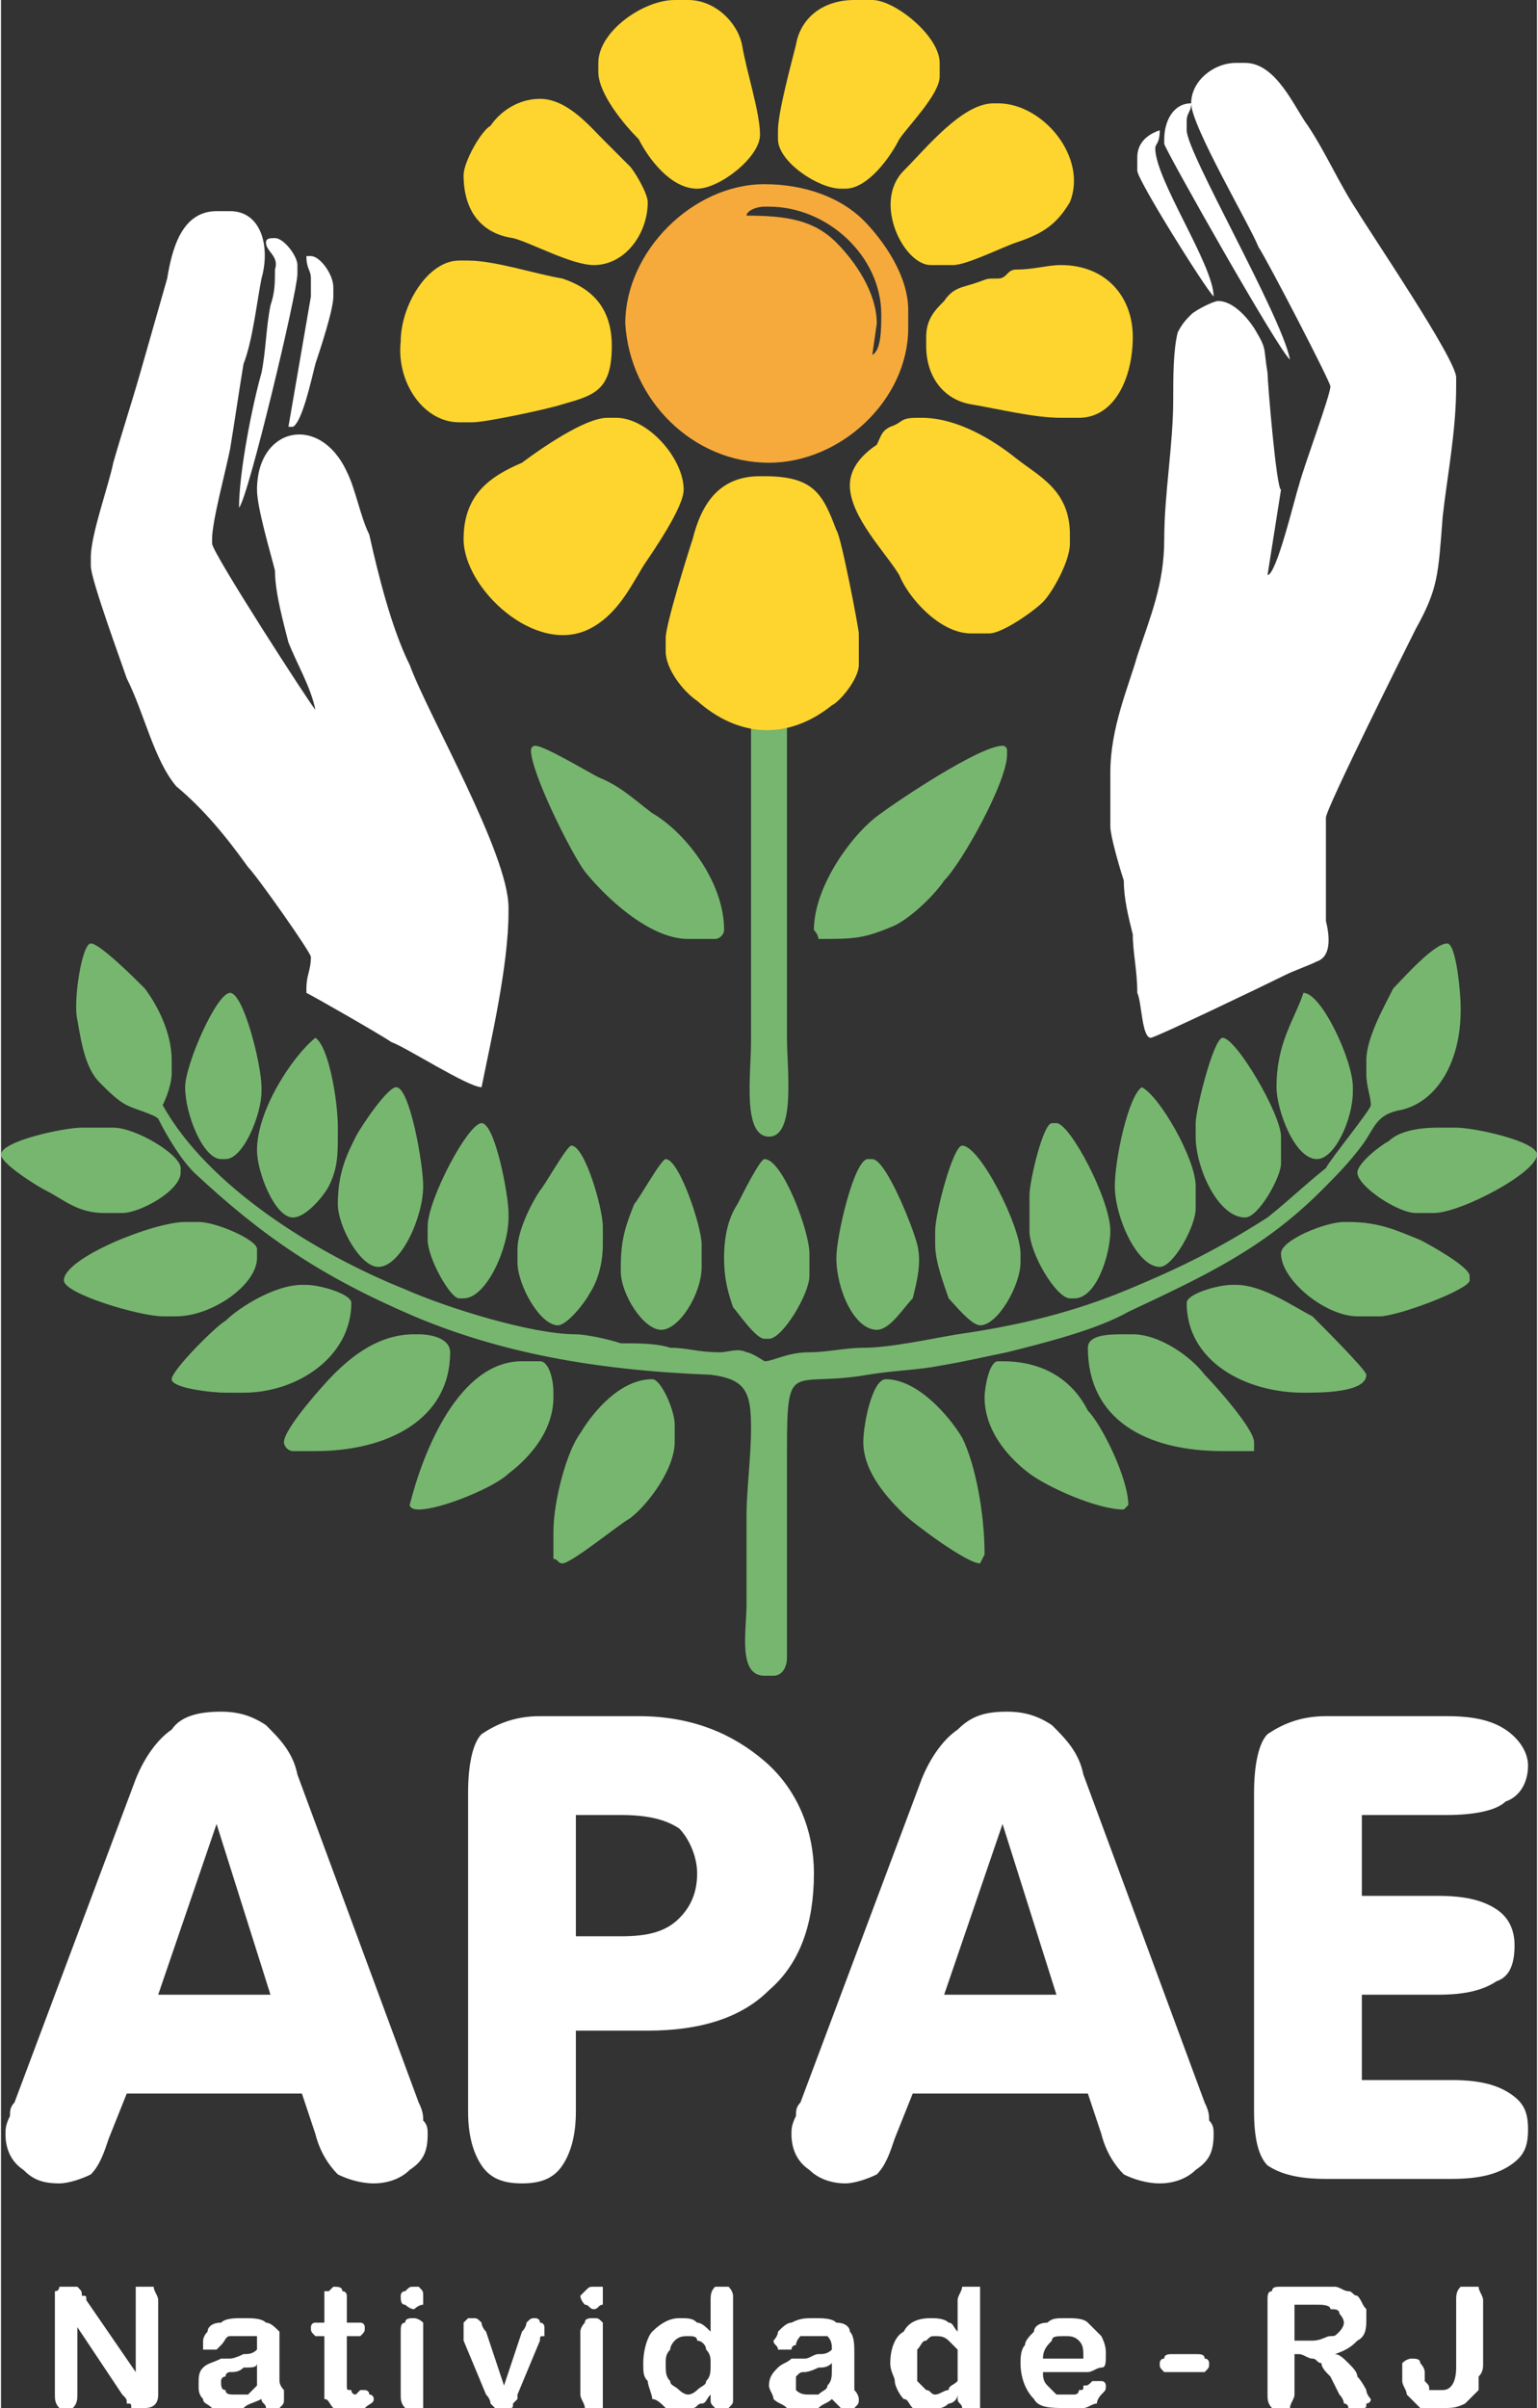 <?xml version="1.0" encoding="UTF-8"?>
<!DOCTYPE svg PUBLIC "-//W3C//DTD SVG 1.1//EN" "http://www.w3.org/Graphics/SVG/1.1/DTD/svg11.dtd">
<!-- Creator: CorelDRAW X8 -->
<svg xmlns="http://www.w3.org/2000/svg" xml:space="preserve" width="115px" height="180px" version="1.1" style="shape-rendering:geometricPrecision; text-rendering:geometricPrecision; image-rendering:optimizeQuality; fill-rule:evenodd; clip-rule:evenodd"
viewBox="0 0 342 536"
 xmlns:xlink="http://www.w3.org/1999/xlink">
 <rect x="0" y="0" width="342" height="536" fill="#333333" stroke="none"/>
 <defs>
  <style type="text/css">
   <![CDATA[
    .fil3 {fill:#FDD52E}
    .fil2 {fill:#F6AA3C}
    .fil1 {fill:#77B66F}
    .fil4 {fill:white}
    .fil0 {fill:white;fill-rule:nonzero}
   ]]>
  </style>
 </defs>
 <g id="Camada_x0020_1">
  <g id="_2704304088256">
   <path class="fil0" d="M28 466l-4 10c-1,3 -2,6 -4,8 -2,1 -5,2 -7,2 -4,0 -6,-1 -8,-3 -3,-2 -4,-5 -4,-8 0,-1 0,-2 1,-4 0,-1 0,-2 1,-3l27 -72c2,-5 5,-9 8,-11 2,-3 6,-4 11,-4 4,0 7,1 10,3 3,3 6,6 7,11l27 73c1,2 1,3 1,4 1,1 1,2 1,3 0,4 -1,6 -4,8 -2,2 -5,3 -8,3 -3,0 -6,-1 -8,-2 -2,-2 -4,-5 -5,-9l-3 -9 -39 0zm7 -22l25 0 -12 -38 -13 38zm93 26c0,5 -1,9 -3,12 -2,3 -5,4 -9,4 -4,0 -7,-1 -9,-4 -2,-3 -3,-7 -3,-12l0 -71c0,-6 1,-11 3,-13 3,-2 7,-4 13,-4l22 0c12,0 21,4 28,10 7,6 11,15 11,25 0,11 -3,20 -10,26 -6,6 -15,9 -27,9l-16 0 0 18zm0 -39l10 0c6,0 10,-1 13,-4 2,-2 4,-5 4,-10 0,-4 -2,-8 -4,-10 -3,-2 -7,-3 -13,-3l-10 0 0 27zm75 35l-4 10c-1,3 -2,6 -4,8 -2,1 -5,2 -7,2 -3,0 -6,-1 -8,-3 -3,-2 -4,-5 -4,-8 0,-1 0,-2 1,-4 0,-1 0,-2 1,-3l27 -72c2,-5 5,-9 8,-11 3,-3 6,-4 11,-4 4,0 7,1 10,3 3,3 6,6 7,11l27 73c1,2 1,3 1,4 1,1 1,2 1,3 0,4 -1,6 -4,8 -2,2 -5,3 -8,3 -3,0 -6,-1 -8,-2 -2,-2 -4,-5 -5,-9l-3 -9 -39 0zm7 -22l25 0 -12 -38 -13 38zm112 -62c6,0 10,1 13,3 3,2 5,5 5,8 0,4 -2,7 -5,8 -2,2 -7,3 -13,3l-19 0 0 18 17 0c6,0 10,1 13,3 3,2 4,5 4,8 0,4 -1,7 -4,8 -3,2 -7,3 -13,3l-17 0 0 19 20 0c6,0 10,1 13,3 3,2 4,4 4,8 0,4 -1,6 -4,8 -3,2 -7,3 -13,3l-28 0c-6,0 -10,-1 -13,-3 -2,-2 -3,-6 -3,-12l0 -71c0,-6 1,-11 3,-13 3,-2 7,-4 13,-4l27 0z"/>
   <path class="fil1" d="M167 159l0 48c0,8 0,17 0,25 0,7 -2,21 4,21l0 0c6,0 4,-15 4,-22 0,-8 0,-16 0,-24l0 -48 -8 0zm14 48c0,0 1,1 1,2 8,0 10,0 17,-3 4,-2 9,-7 11,-10 4,-4 14,-22 14,-28l0 -1c0,0 0,-1 -1,-1 -5,0 -23,12 -27,15 -6,4 -15,16 -15,26zm-63 -40c0,5 9,23 12,27 4,5 14,15 23,15l6 0c1,0 2,-1 2,-2 0,-11 -9,-22 -16,-26 -4,-3 -7,-6 -12,-8 -2,-1 -12,-7 -14,-7 -1,0 -1,1 -1,1z"/>
   <path class="fil2" d="M196 70c0,3 0,8 -2,9l1 -7c0,-7 -5,-14 -9,-18 -5,-5 -11,-6 -20,-6 0,-1 2,-2 4,-2l1 0c13,0 25,11 25,24zm-25 33c16,0 31,-14 31,-30l0 -4c0,-8 -6,-16 -10,-20 -5,-5 -13,-8 -22,-8 -16,0 -31,15 -31,31 1,17 15,31 32,31z"/>
   <path class="fil3" d="M189 108c0,7 8,15 11,20 2,5 9,13 16,13l4 0c3,0 10,-5 12,-7 2,-2 6,-9 6,-13l0 -2c0,-10 -7,-13 -12,-17 -5,-4 -13,-9 -21,-9l-1 0c-4,0 -3,1 -6,2 -2,1 -2,2 -3,4 -3,2 -6,5 -6,9zm-41 37c0,4 4,9 7,11 9,8 20,9 30,1 2,-1 6,-6 6,-9l0 -7c0,-1 -4,-22 -5,-23 -3,-8 -5,-12 -16,-12l-1 0c-9,0 -13,6 -15,14 -1,3 -6,19 -6,22l0 3zm-45 -25l0 0c0,11 16,26 28,20 6,-3 9,-9 12,-14 2,-3 9,-13 9,-17l0 0c0,-7 -8,-16 -15,-16l-2 0c-5,0 -15,7 -19,10 -7,3 -13,7 -13,17zm-1 -26l3 0c3,0 17,-3 20,-4 7,-2 11,-3 11,-13l0 0c0,-9 -5,-13 -11,-15 -6,-1 -15,-4 -21,-4l-2 0c-7,0 -13,10 -13,18 -1,9 5,18 13,18zm1 -55c0,8 4,13 11,14 4,1 13,6 18,6l0 0c7,0 12,-7 12,-14 0,-2 -3,-7 -4,-8 -1,-1 -4,-4 -6,-6 -3,-3 -8,-9 -14,-9 -5,0 -9,3 -11,6 -2,1 -6,8 -6,11zm30 -25l0 2c0,5 6,12 9,15 2,4 7,11 13,11l0 0c5,0 14,-7 14,-12 0,-5 -3,-14 -4,-20 -1,-5 -6,-10 -12,-10l-3 0c-7,0 -17,7 -17,14zm40 15l0 2c0,5 9,11 14,11l1 0c5,0 10,-7 12,-11 2,-3 9,-10 9,-14l0 -3c0,-6 -10,-14 -15,-14l-4 0c-7,0 -12,4 -13,10 -1,4 -4,15 -4,19zm34 30l5 0c3,0 11,-4 14,-5 6,-2 9,-4 12,-9 4,-10 -6,-22 -16,-22l-1 0c-7,0 -15,10 -20,15 -7,7 0,21 6,21zm-1 16l0 2c0,7 4,12 10,13 6,1 14,3 20,3l4 0c8,0 12,-9 12,-18l0 0c0,-9 -6,-16 -16,-16 -3,0 -6,1 -10,1 -2,0 -2,2 -4,2 -3,0 -2,0 -5,1 -3,1 -5,1 -7,4 -2,2 -4,4 -4,8z"/>
   <path class="fil4" d="M250 196c0,4 1,8 2,12 0,4 1,8 1,13 1,2 1,10 3,10 1,0 26,-12 30,-14 2,-1 5,-2 7,-3 3,-1 3,-5 2,-9 0,-7 0,-13 0,-21l0 -2c0,-2 18,-38 20,-42 5,-9 5,-12 6,-25 1,-9 3,-19 3,-29l0 -2c0,-4 -19,-32 -22,-37 -4,-6 -7,-13 -11,-19 -3,-4 -7,-14 -14,-14l-2 0c-5,0 -10,4 -10,9 0,5 13,27 15,32 2,3 16,30 16,31l0 0c0,2 -6,18 -7,22 -1,3 -5,20 -7,20l3 -19c-1,0 -3,-24 -3,-26 -1,-6 0,-5 -3,-10 -2,-3 -5,-6 -8,-6 -1,0 -5,2 -6,3 -1,1 -2,2 -3,4 -1,4 -1,10 -1,15 0,10 -2,21 -2,31 0,10 -3,17 -6,26 -2,7 -6,16 -6,26l0 12c0,2 2,9 3,12zm3 -161l0 3c0,2 15,26 17,28 0,-7 -13,-26 -13,-33 0,-1 1,-1 1,-4 -3,1 -5,3 -5,6zm6 -4l0 1c0,1 26,47 28,48 -2,-10 -23,-46 -23,-51l0 -2c0,-2 1,-2 1,-4 -4,0 -6,4 -6,8zm-212 89c0,-4 3,-15 4,-20 1,-6 2,-13 3,-19 2,-5 3,-14 4,-19 2,-7 0,-15 -7,-15l-3 0c-8,0 -10,9 -11,15 -2,7 -4,14 -6,21 -2,7 -4,13 -6,20 -1,5 -5,16 -5,21l0 2c0,3 7,22 8,25 4,8 6,18 11,24 6,5 11,11 16,18 2,2 14,19 14,20 0,3 -1,4 -1,7l0 1c2,1 16,9 19,11 3,1 17,10 20,10 2,-10 6,-27 6,-39l0 -1c0,-12 -18,-43 -22,-54 -4,-8 -7,-20 -9,-29 -2,-4 -3,-10 -5,-14 -6,-13 -20,-10 -20,4 0,4 3,14 4,18 0,5 2,12 3,16 2,5 5,10 6,15 -1,-1 -23,-35 -23,-37l0 -1zm22 -58l0 4 -5 29 1 0c2,-1 4,-10 5,-14 1,-3 4,-12 4,-15l0 -2c0,-3 -3,-7 -5,-7l-1 0c0,3 1,3 1,5zm-10 -8c0,2 3,3 2,6 0,3 0,5 -1,8 -1,5 -1,10 -2,15 -2,7 -5,22 -5,30 2,-2 13,-48 13,-52l0 -2c0,-2 -3,-6 -5,-6l0 0c-1,0 -2,0 -2,1z"/>
   <path class="fil1" d="M41 242c0,6 4,16 8,16l1 0c4,0 8,-10 8,-15l0 -1c0,-5 -4,-21 -7,-21 -3,0 -10,16 -10,21zm151 79c0,7 6,13 9,16 2,2 14,11 17,11 0,0 1,-2 1,-2 0,-9 -2,-20 -5,-26 -3,-5 -10,-13 -17,-13 -3,0 -5,10 -5,14zm-67 27c2,0 13,-9 15,-10 4,-3 10,-11 10,-17l0 -4c0,-3 -3,-10 -5,-10 -7,0 -13,7 -16,12 -3,4 -6,15 -6,22l0 4c0,1 0,1 0,2 1,0 1,1 2,1zm94 -37c0,8 6,14 10,17 4,3 15,8 21,8 0,0 1,-1 1,-1 0,-6 -6,-18 -9,-21 -3,-6 -9,-11 -19,-11l-1 0c-2,0 -3,6 -3,8zm-126 25c5,0 17,-5 20,-8 4,-3 10,-9 10,-17l0 -1c0,-3 -1,-7 -3,-7l-4 0c-14,0 -22,20 -25,32 0,0 0,1 2,1l0 0zm-23 -13c16,0 30,-7 30,-22l0 0c0,-3 -4,-4 -7,-4l-1 0c-8,0 -14,5 -18,9 -2,2 -11,12 -11,15 0,1 1,2 2,2l5 0zm172 -23c0,16 13,23 30,23l5 0c1,0 1,0 2,0l0 -2c0,-3 -9,-13 -11,-15 -3,-4 -10,-9 -16,-9l-2 0c-3,0 -8,0 -8,3zm-188 10c12,0 24,-8 24,-20 0,-2 -7,-4 -10,-4l-1 0c-6,0 -14,5 -17,8 -2,1 -12,11 -12,13 0,2 9,3 12,3l4 0zm210 -20c0,13 13,20 26,20 4,0 14,0 14,-4 0,-1 -10,-11 -12,-13 -4,-2 -11,-7 -17,-7l-1 0c-3,0 -10,2 -10,4l0 0zm31 -30c-5,4 -8,7 -13,11 -11,7 -19,11 -31,16 -12,5 -24,8 -38,10 -6,1 -15,3 -21,3 -4,0 -8,1 -12,1 -5,0 -8,2 -10,2 0,0 -3,-2 -4,-2 -2,-1 -4,0 -6,0 -5,0 -7,-1 -11,-1 -3,-1 -7,-1 -11,-1 -3,-1 -8,-2 -10,-2 -10,0 -29,-6 -38,-10 -20,-8 -44,-23 -54,-41 1,-2 2,-5 2,-7l0 -3c0,-6 -3,-12 -6,-16 -2,-2 -10,-10 -12,-10 -2,0 -4,13 -3,17 1,6 2,11 5,14 2,2 4,4 6,5 2,1 6,2 7,3 2,4 5,9 8,12 15,14 28,23 49,32 19,8 40,12 66,13 8,1 9,4 9,12 0,6 -1,14 -1,19 0,7 0,14 0,20 0,6 -2,16 4,16l2 0c2,0 3,-2 3,-4l0 -11c0,-12 0,-23 0,-35 0,-21 1,-14 18,-17 6,-1 11,-1 16,-2 6,-1 10,-2 15,-3 8,-2 20,-5 27,-9 17,-8 30,-14 43,-27 3,-3 6,-6 9,-10 3,-4 3,-7 9,-8 8,-2 13,-11 13,-22l0 -1c0,-3 -1,-14 -3,-14 -3,0 -10,8 -12,10 -2,4 -6,11 -6,16l0 3c0,3 1,5 1,7 0,1 -9,12 -10,14zm-134 20c0,5 1,8 2,11 1,1 5,7 7,7l1 0c3,0 9,-10 9,-14l0 -5c0,-5 -6,-21 -10,-21 -1,0 -5,8 -6,10 -2,3 -3,7 -3,12zm34 16c3,0 6,-5 8,-7 1,-4 2,-8 1,-12 -1,-4 -7,-19 -10,-19l-1 0c-3,0 -7,17 -7,22 0,7 4,16 9,16zm-57 -13c0,5 5,13 9,13 4,0 9,-8 9,-14l0 -5c0,-4 -5,-19 -8,-19 -1,0 -6,9 -7,10 -2,5 -3,8 -3,14l0 1zm70 -6c0,4 2,9 3,12 1,1 5,6 7,6 4,0 9,-9 9,-14l0 -2c0,-6 -9,-24 -13,-24 -2,0 -6,15 -6,19l0 3zm-84 18c2,0 6,-5 7,-7 2,-3 3,-7 3,-11l0 -4c0,-4 -4,-18 -7,-18 -1,0 -6,9 -7,10 -2,3 -5,9 -5,13l0 3c0,5 5,14 9,14zm161 -16c0,6 10,14 17,14l5 0c4,0 20,-6 20,-8l0 -1c0,-2 -9,-7 -11,-8 -5,-2 -9,-4 -16,-4l-1 0c-4,0 -14,4 -14,7zm-246 14c8,0 18,-7 18,-13l0 -2c0,-2 -9,-6 -13,-6l-3 0c-7,0 -27,8 -27,13 0,3 17,8 22,8l3 0zm190 -19c0,5 6,15 9,15l1 0c5,0 8,-10 8,-15 0,-7 -9,-24 -12,-24l-1 0c-2,0 -5,13 -5,16l0 8zm-126 15c5,0 10,-11 10,-18l0 -1c0,-4 -3,-20 -6,-20 -3,0 -12,17 -12,23l0 3c0,4 5,13 7,13l1 0zm-19 -7c5,0 10,-11 10,-18l0 0c0,-5 -3,-22 -6,-22 -2,0 -8,9 -9,11 -2,4 -4,8 -4,15 0,5 5,14 9,14zm182 -29c0,7 5,18 11,18 3,0 8,-9 8,-12l0 -6c0,-5 -10,-22 -13,-22 -2,0 -6,16 -6,19l0 3zm-201 18c3,0 7,-5 8,-7 2,-4 2,-7 2,-12l0 -1c0,-6 -2,-18 -5,-20 -5,4 -13,16 -13,25 0,5 4,15 8,15zm254 -1c6,0 23,-9 23,-13 0,-3 -14,-6 -18,-6l-4 0c-5,0 -9,1 -11,3 -2,1 -7,5 -7,7 0,3 9,9 13,9l4 0zm-319 -13c0,2 8,7 10,8 4,2 7,5 13,5l4 0c4,0 13,-5 13,-9l0 -1c0,-3 -10,-9 -15,-9l-7 0c-4,0 -18,3 -18,6l0 0zm254 -15c-3,2 -6,16 -6,22 0,7 5,18 10,18l0 0c3,0 8,-9 8,-13l0 -5c0,-6 -8,-20 -12,-22zm30 0c0,5 4,16 9,16 4,0 8,-9 8,-15l0 -1c0,-6 -7,-21 -11,-21 -2,6 -6,11 -6,21z"/>
   <path class="fil0" d="M19 512l11 16 0 -16c0,-1 0,-2 0,-3 1,0 1,0 2,0 1,0 1,0 2,0 0,1 1,2 1,3l0 21c0,2 -1,3 -3,3 -1,0 -1,0 -2,0 0,0 0,0 -1,0 0,-1 0,-1 -1,-1 0,-1 0,-1 -1,-2l-10 -15 0 15c0,1 0,2 -1,3 0,0 -1,0 -1,0 -1,0 -2,0 -2,0 -1,-1 -1,-2 -1,-3l0 -20c0,-1 0,-2 0,-3 1,0 1,-1 1,-1 1,0 2,0 2,0 1,0 1,0 1,0 1,0 1,0 1,0 1,1 1,1 1,2 1,0 1,0 1,1zm39 22c-2,1 -3,1 -4,2 -1,0 -2,0 -4,0 -1,0 -2,0 -3,0 -1,-1 -2,-1 -2,-2 -1,-1 -1,-2 -1,-3 0,-2 0,-3 1,-4 1,-1 2,-1 4,-2 0,0 1,0 2,0 1,0 3,-1 3,-1 1,0 2,0 3,-1 0,-1 0,-2 0,-3 -1,0 -2,0 -3,0 -2,0 -3,0 -3,0 -1,0 -1,1 -2,2 0,0 -1,1 -1,1 0,0 -1,0 -1,0 -1,0 -1,0 -2,0 0,-1 0,-1 0,-2 0,0 0,-1 1,-2 0,-1 1,-2 3,-2 1,-1 3,-1 5,-1 2,0 4,0 5,1 1,0 2,1 3,2 0,1 0,3 0,5 0,1 0,2 0,3 0,1 0,2 0,3 0,0 0,1 1,2 0,1 0,2 0,2 0,1 0,1 -1,2 0,0 -1,0 -1,0 -1,0 -1,0 -2,0 0,-1 -1,-1 -1,-2zm-1 -8c0,1 -1,1 -3,1 -1,1 -2,1 -3,1 0,0 -1,0 -1,1 -1,0 -1,1 -1,1 0,1 0,2 1,2 0,1 1,1 2,1 1,0 2,0 3,0 1,-1 1,-1 2,-2 0,-1 0,-2 0,-4l0 -1zm14 -9l1 0 0 -4c0,0 0,-1 0,-1 0,-1 0,-1 0,-2 1,0 1,0 1,0 1,-1 1,-1 1,-1 1,0 2,0 2,1 1,0 1,1 1,1 0,1 0,1 0,2l0 4 2 0c1,0 1,0 1,0 1,0 1,1 1,1 0,1 0,1 -1,2 0,0 -1,0 -2,0l-1 0 0 9c0,1 0,2 0,2 0,1 0,1 1,1 0,0 0,1 1,1 0,0 0,0 1,-1 0,0 1,0 1,0 0,0 1,0 1,1 1,0 1,1 1,1 0,1 -1,1 -2,2 -1,0 -2,0 -3,0 -2,0 -3,0 -4,0 -1,-1 -1,-2 -2,-2 0,-1 0,-3 0,-4l0 -10 -1 0c0,0 -1,0 -1,0 -1,-1 -1,-1 -1,-2 0,0 0,-1 1,-1 0,0 1,0 1,0zm23 2l0 14c0,1 0,2 0,3 -1,0 -2,0 -2,0 -1,0 -2,0 -2,0 -1,-1 -1,-2 -1,-3l0 -14c0,-1 0,-2 1,-2 0,-1 1,-1 2,-1 0,0 1,0 2,1 0,0 0,1 0,2zm-2 -5c-1,0 -2,-1 -2,-1 -1,0 -1,-1 -1,-2 0,0 0,-1 1,-1 1,-1 1,-1 2,-1 0,0 1,0 1,0 1,1 1,1 1,2 0,1 0,2 0,2 -1,0 -2,1 -2,1zm16 5l4 12 4 -12c1,-1 1,-2 1,-2 1,-1 1,-1 2,-1 0,0 1,0 1,1 1,0 1,1 1,1 0,0 0,1 0,1 0,0 0,1 0,1 -1,0 -1,0 -1,1l-5 12c0,0 0,0 0,1 0,0 -1,1 -1,1 0,1 0,1 -1,1 0,0 -1,0 -1,0 -1,0 -1,0 -2,0 0,0 -1,-1 -1,-1 0,0 0,-1 -1,-2l-5 -12c0,0 0,-1 0,-1 0,0 0,-1 0,-1 0,0 0,-1 0,-1 0,0 0,0 0,-1 0,0 0,0 1,-1 0,0 1,0 1,0 1,0 1,0 2,1 0,0 0,1 1,2zm26 0l0 14c0,1 0,2 0,3 -1,0 -1,0 -2,0 -1,0 -2,0 -2,0 0,-1 -1,-2 -1,-3l0 -14c0,-1 1,-2 1,-2 0,-1 1,-1 2,-1 1,0 1,0 2,1 0,0 0,1 0,2zm-2 -5c-1,0 -1,-1 -2,-1 0,0 -1,-1 -1,-2 0,0 1,-1 1,-1 1,-1 1,-1 2,-1 1,0 1,0 2,0 0,1 0,1 0,2 0,1 0,2 0,2 -1,0 -1,1 -2,1zm26 20l0 -1c-1,1 -1,2 -2,2 -1,0 -1,1 -2,1 -1,0 -2,0 -3,0 -1,0 -2,0 -3,0 -1,-1 -2,-2 -3,-2 0,-1 -1,-3 -1,-4 -1,-1 -1,-2 -1,-4 0,-3 1,-6 2,-7 2,-2 4,-3 6,-3 2,0 3,0 4,1 1,0 2,1 3,2l0 -7c0,-1 0,-2 1,-3 0,0 1,0 1,0 1,0 2,0 2,0 1,1 1,2 1,2l0 23c0,1 0,1 -1,2 0,0 -1,0 -2,0 0,0 -1,0 -1,0 -1,-1 -1,-1 -1,-2zm-10 -8c0,2 0,3 1,4 0,1 1,1 2,2 0,0 1,1 2,1 1,0 2,-1 2,-1 1,-1 2,-1 2,-2 1,-1 1,-2 1,-4 0,-1 0,-2 -1,-3 0,-1 -1,-2 -2,-2 0,-1 -1,-1 -2,-1 -1,0 -2,0 -3,1 0,0 -1,1 -1,2 -1,1 -1,2 -1,3zm37 8c-1,1 -2,1 -3,2 -1,0 -3,0 -4,0 -1,0 -3,0 -3,0 -1,-1 -2,-1 -3,-2 0,-1 -1,-2 -1,-3 0,-2 1,-3 2,-4 1,-1 2,-1 3,-2 1,0 1,0 3,0 1,0 2,-1 3,-1 1,0 2,0 3,-1 0,-1 0,-2 -1,-3 0,0 -1,0 -3,0 -1,0 -2,0 -3,0 0,0 -1,1 -1,2 -1,0 -1,1 -1,1 -1,0 -1,0 -2,0 0,0 -1,0 -1,0 0,-1 -1,-1 -1,-2 0,0 1,-1 1,-2 1,-1 2,-2 3,-2 2,-1 3,-1 5,-1 2,0 4,0 5,1 2,0 3,1 3,2 1,1 1,3 1,5 0,1 0,2 0,3 0,1 0,2 0,3 0,0 0,1 0,2 1,1 1,2 1,2 0,1 0,1 -1,2 0,0 -1,0 -2,0 0,0 -1,0 -1,0 -1,-1 -1,-1 -2,-2zm0 -8c-1,1 -2,1 -3,1 -2,1 -3,1 -3,1 -1,0 -1,0 -2,1 0,0 0,1 0,1 0,1 0,2 0,2 1,1 2,1 3,1 1,0 2,0 2,0 1,-1 2,-1 2,-2 1,-1 1,-2 1,-4l0 -1zm28 8l0 -1c0,1 -1,2 -2,2 0,0 -1,1 -2,1 0,0 -1,0 -2,0 -1,0 -3,0 -4,0 -1,-1 -1,-2 -2,-2 -1,-1 -2,-3 -2,-4 0,-1 -1,-2 -1,-4 0,-3 1,-6 3,-7 1,-2 3,-3 6,-3 1,0 3,0 4,1 1,0 1,1 2,2l0 -7c0,-1 1,-2 1,-3 0,0 1,0 2,0 1,0 1,0 2,0 0,1 0,2 0,2l0 23c0,1 0,1 0,2 -1,0 -1,0 -2,0 -1,0 -1,0 -2,0 0,-1 -1,-1 -1,-2zm-9 -8c0,2 0,3 0,4 1,1 1,1 2,2 1,0 1,1 2,1 1,0 2,-1 3,-1 0,-1 1,-1 2,-2 0,-1 0,-2 0,-4 0,-1 0,-2 0,-3 -1,-1 -2,-2 -2,-2 -1,-1 -2,-1 -3,-1 -1,0 -1,0 -2,1 -1,0 -1,1 -2,2 0,1 0,2 0,3zm38 2l-10 0c0,1 0,2 1,3 0,0 1,1 2,2 0,0 1,0 2,0 1,0 1,0 2,0 0,0 1,0 1,-1 1,0 1,0 1,-1 1,0 1,0 2,-1 0,0 1,0 1,0 1,0 1,0 1,0 1,0 1,1 1,1 0,1 0,1 -1,2 0,0 -1,1 -1,2 -1,0 -2,1 -3,1 -1,0 -2,0 -4,0 -3,0 -6,0 -7,-2 -2,-2 -3,-5 -3,-8 0,-1 0,-3 1,-4 0,-1 1,-2 2,-3 0,-1 1,-2 3,-2 1,-1 2,-1 4,-1 2,0 4,0 5,1 1,1 2,2 3,3 1,2 1,3 1,4 0,2 0,3 -1,3 -1,0 -2,1 -3,1zm-10 -3l9 0c0,-2 0,-3 -1,-4 -1,-1 -2,-1 -3,-1 -2,0 -3,0 -3,1 -1,1 -2,2 -2,4zm34 3l-5 0c-1,0 -2,0 -2,0 -1,-1 -1,-1 -1,-2 0,0 0,-1 1,-1 0,-1 1,-1 2,-1l5 0c1,0 2,0 2,1 1,0 1,1 1,1 0,1 0,1 -1,2 0,0 -1,0 -2,0zm23 -4l-1 0 0 9c0,1 -1,2 -1,3 -1,0 -1,0 -2,0 -1,0 -2,0 -2,0 -1,-1 -1,-2 -1,-3l0 -21c0,-1 0,-2 1,-2 0,-1 1,-1 2,-1l9 0c2,0 3,0 3,0 1,0 2,1 3,1 1,0 1,1 2,1 1,1 1,2 2,3 0,1 0,1 0,2 0,2 0,4 -2,5 -1,1 -2,2 -5,3 1,0 2,1 3,2 1,1 2,2 2,3 1,1 2,3 2,3 0,1 1,2 1,2 0,1 -1,1 -1,1 0,1 0,1 -1,1 0,0 -1,0 -1,0 -1,0 -1,0 -2,0 0,0 0,-1 -1,-1 0,0 0,-1 -1,-2l-2 -4c-1,-1 -2,-2 -2,-3 -1,0 -1,-1 -2,-1 -1,0 -2,-1 -3,-1zm4 -11l-5 0 0 8 4 0c2,0 3,-1 4,-1 1,0 1,0 2,-1 0,0 1,-1 1,-2 0,-1 -1,-2 -1,-2 0,-1 -1,-1 -2,-1 0,-1 -2,-1 -3,-1zm37 -1l0 14c0,1 0,2 -1,3 0,1 0,2 0,3 -1,1 -2,2 -3,3 -2,1 -3,1 -5,1 -2,0 -4,0 -5,0 -1,-1 -2,-2 -3,-3 0,-1 -1,-2 -1,-3 0,0 0,-1 0,-2 0,-1 0,-2 0,-2 1,-1 2,-1 2,-1 1,0 2,0 2,1 0,0 1,1 1,2 0,1 0,2 0,2 1,1 1,1 1,2 1,0 2,0 3,0 2,0 3,-2 3,-5l0 -15c0,-1 0,-2 1,-3 0,0 1,0 2,0 1,0 1,0 2,0 0,1 1,2 1,3z"/>
  </g>
 </g>
</svg>
